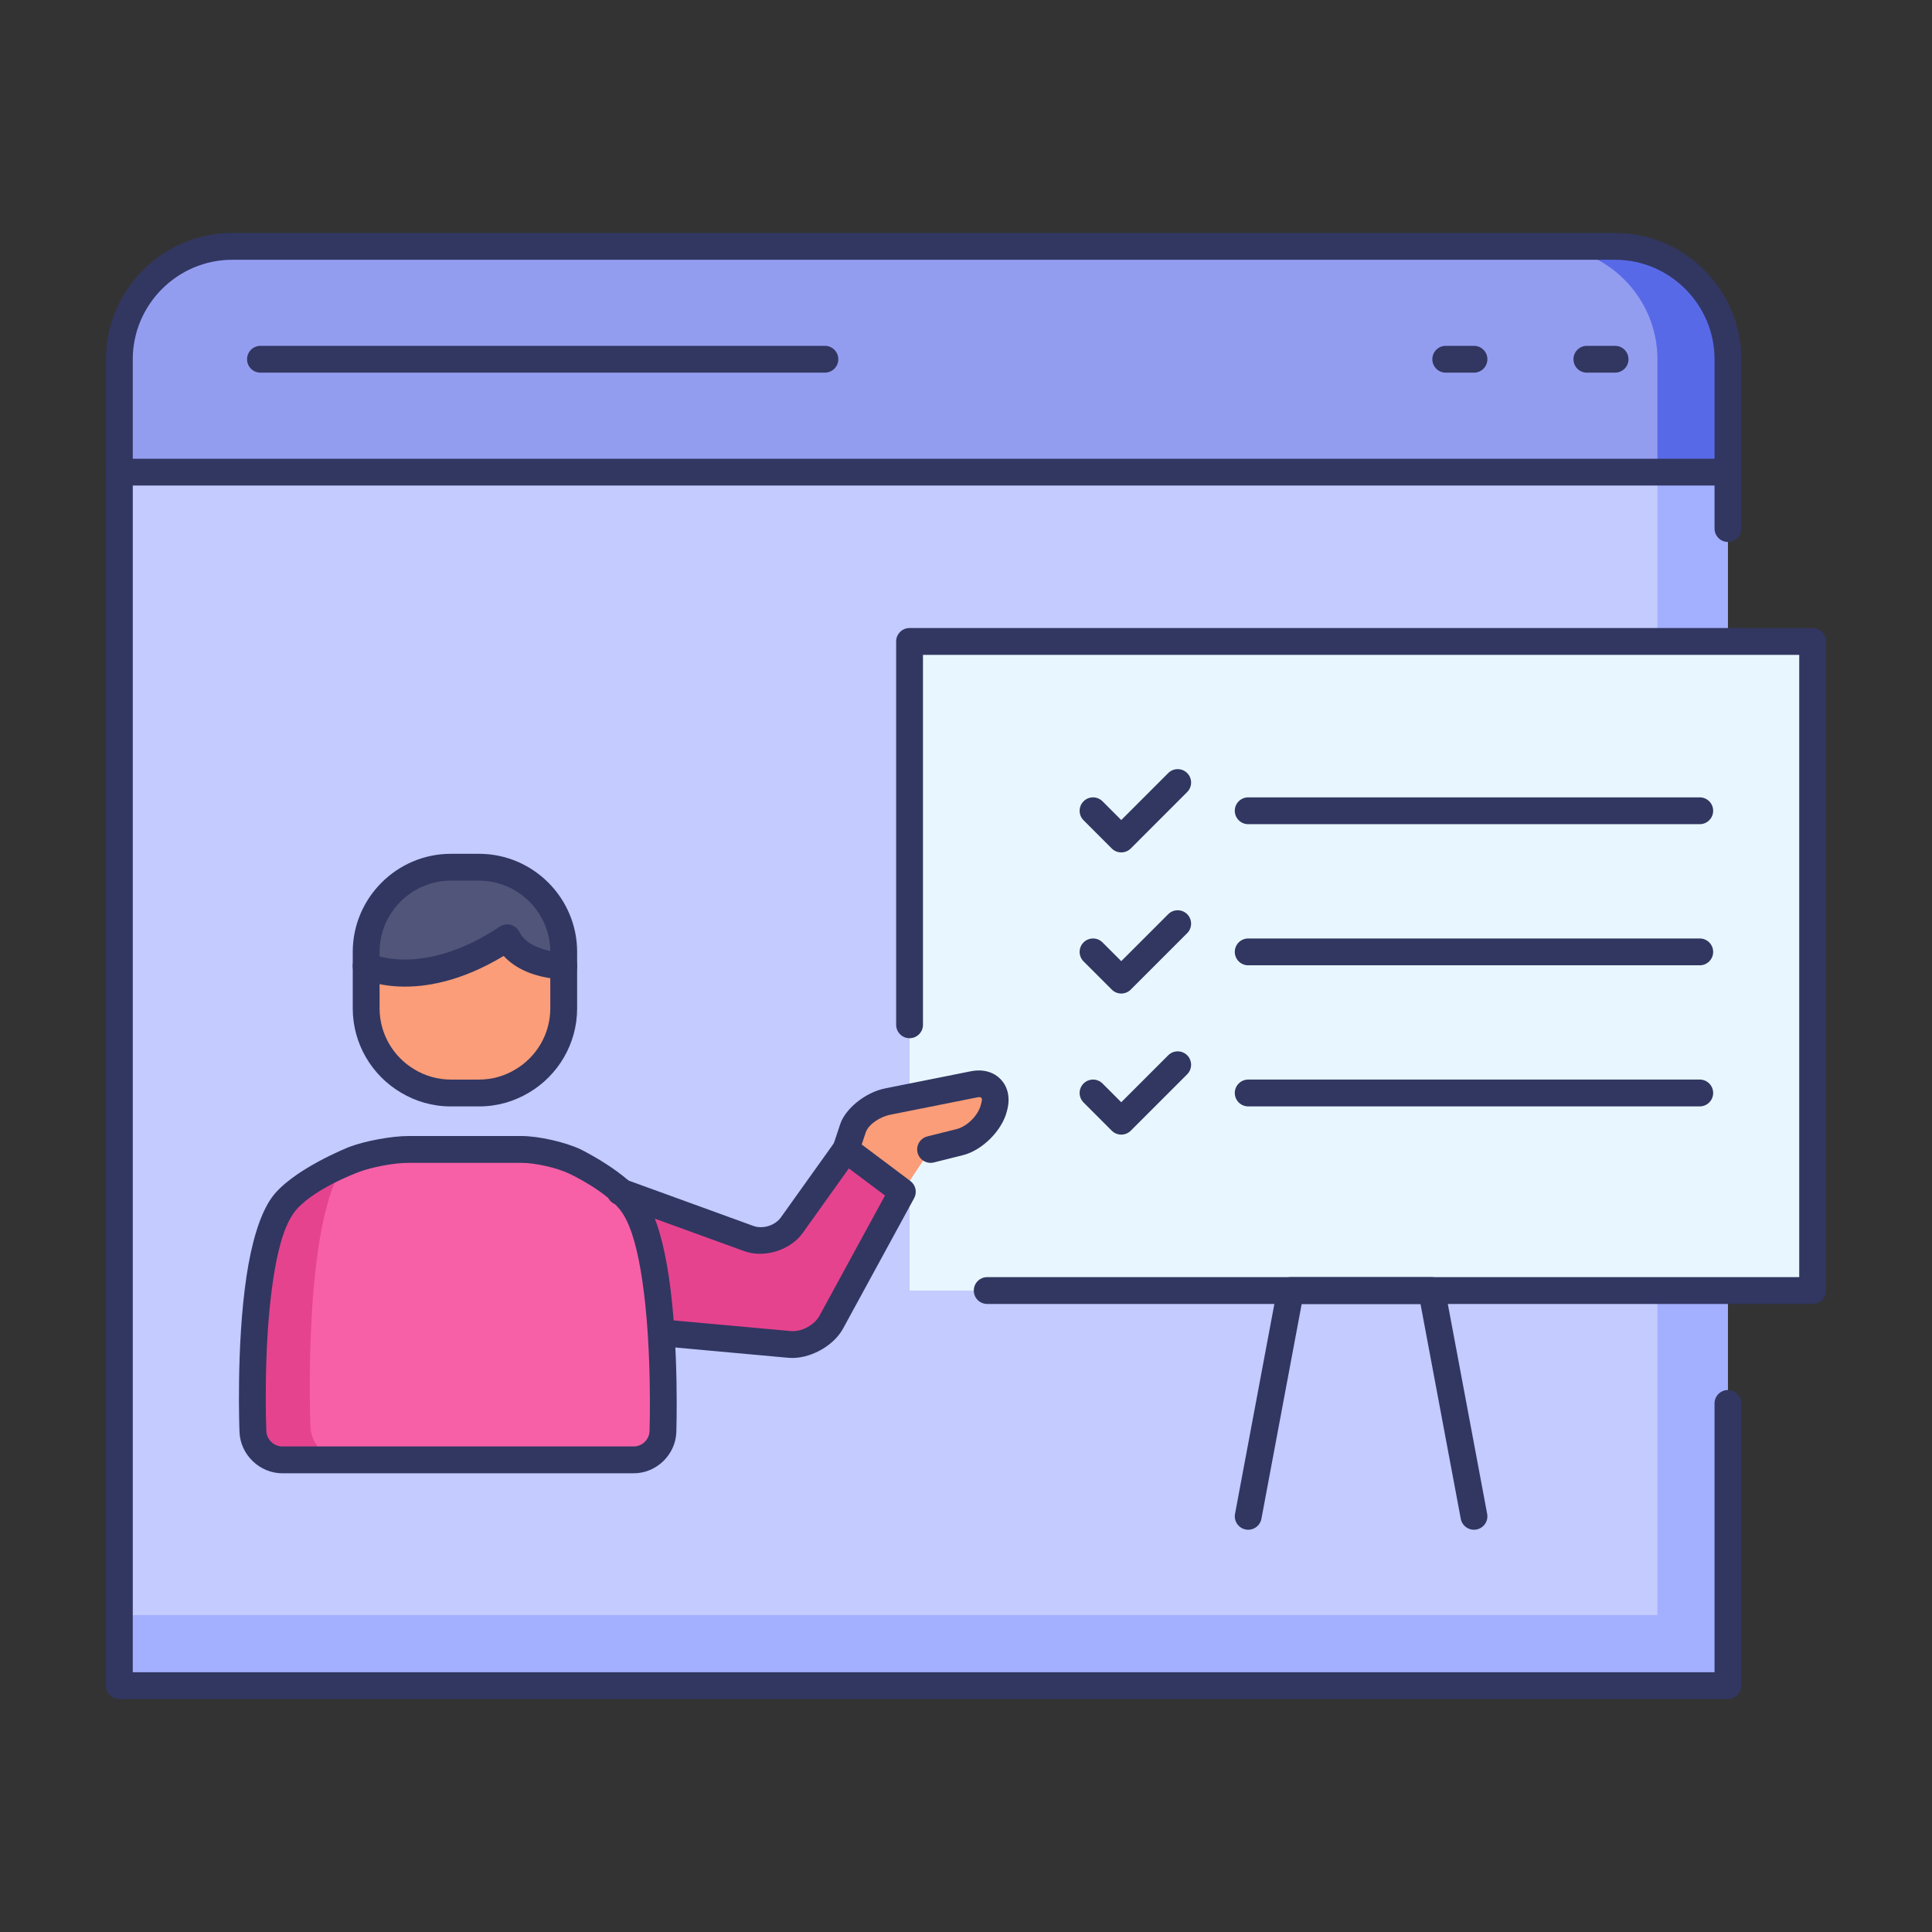 <svg clip-rule="evenodd" fill-rule="evenodd" stroke-linejoin="round" stroke-miterlimit="2" viewBox="0 0 72 72" xmlns="http://www.w3.org/2000/svg" xmlns:serif="http://www.serif.com/"><rect x="0" y="0" width="72" height="72" fill="#333333" stroke="none"/><g id="Dashed"><g><path d="m64.396 13.388v49.431h-59.948v-49.431c0-2.314 1.894-4.207 4.207-4.207h51.534c2.314 0 4.207 1.893 4.207 4.207" fill="#a3afff" fill-rule="nonzero"/><path d="m4.448 17.595h57.319v42.595h-57.319z" fill="#c3cbff"/><path d="m64.396 13.388v4.207h-59.948v-4.207c0-2.314 1.894-4.207 4.207-4.207h51.534c2.314 0 4.207 1.893 4.207 4.207" fill="#5869e8" fill-rule="nonzero"/><path d="m61.767 13.388v4.207h-57.319v-4.207c0-2.314 1.894-4.207 4.207-4.207h48.905c2.314 0 4.207 1.893 4.207 4.207" fill="#939df0" fill-rule="nonzero"/><path d="m33.897 23.905h33.655v24.189h-33.655z" fill="#e8f7ff"/><path d="m9.43 53.353c.021.579.515 1.052 1.094 1.052h13.093c.579 0 1.068-.473 1.089-1.052 0 0 .221-6.426-1.089-8.413-.578-.884-2.182-1.652-2.182-1.652-.526-.247-1.425-.452-2.003-.452h-4.207c-.579 0-1.494.168-2.035.373 0 0-.132.053-.342.142v.006c-.6.263-1.825.867-2.324 1.583-1.362 1.95-1.094 8.413-1.094 8.413" fill="#e6438f" fill-rule="nonzero"/><path d="m11.57 53.18c.026.672.6 1.225 1.278 1.225h10.77c.578 0 1.067-.473 1.088-1.052 0 0 .221-6.426-1.088-8.413-.579-.884-2.183-1.652-2.183-1.652-.526-.247-1.425-.452-2.004-.452h-4.207c-.578 0-1.493.168-2.034.373 0 0-.132.053-.342.142v.006c-1.593 2.276-1.278 9.823-1.278 9.823" fill="#f760a7" fill-rule="nonzero"/><path d="m13.647 35.474v.526s2.103 1.051 5.258-1.052c.526 1.052 2.104 1.052 2.104 1.052v-.526c0-1.735-1.419-3.155-3.155-3.155h-1.052c-1.735 0-3.155 1.42-3.155 3.155" fill="#505579" fill-rule="nonzero"/><path d="m13.647 36v1.577c0 1.147.621 2.162 1.546 2.708.473.284 1.021.447 1.609.447h1.052c.589 0 1.136-.163 1.609-.447.925-.546 1.546-1.561 1.546-2.708v-1.577s-1.578 0-2.104-1.052c-3.155 2.103-5.258 1.052-5.258 1.052" fill="#fa9d78" fill-rule="nonzero"/><path d="m23.112 44.414 4.797 1.743c.543.198 1.263-.025 1.599-.496l2.018-2.825 2.104 1.578-2.651 4.861c-.277.507-.976.88-1.552.827l-4.737-.43z" fill="#e6438f" fill-rule="nonzero"/><path d="m31.526 42.836s.118-.355.263-.789.727-.882 1.294-.995l3.196-.638c.567-.115.916.252.777.813l-.016.063c-.14.561-.714 1.135-1.275 1.275l-1.084.271-1.051 1.578z" fill="#fa9d78" fill-rule="nonzero"/><g fill="#313761"><path d="m10.111 44.654c-.441.633-.741 1.699-.921 2.89-.396 2.612-.264 5.831-.264 5.831v.001c.036.841.753 1.529 1.596 1.529h13.096c.843 0 1.557-.689 1.587-1.533 0-.001.108-3.199-.282-5.811-.177-1.186-.466-2.253-.888-2.896-.639-.973-2.388-1.827-2.388-1.827v-.001c-.579-.275-1.576-.501-2.217-.501h-4.207c-.629 0-1.624.184-2.212.409 0 0-2.165.855-2.9 1.909zm.821.572c-.376.538-.6 1.455-.753 2.467-.383 2.527-.254 5.641-.254 5.64.014.315.282.572.597.572h13.096c.312 0 .577-.256.588-.568 0 0 .106-3.098-.272-5.629-.152-1.018-.372-1.942-.734-2.494-.526-.799-1.983-1.474-1.983-1.474-.466-.222-1.271-.404-1.787-.404h-4.207c-.527 0-1.361.154-1.854.343h-.001s-1.826.671-2.436 1.547z"/><path d="m13.146 35.474v2.104c0 1.328.719 2.504 1.792 3.138.545.328 1.18.517 1.863.517h1.052c.683 0 1.317-.189 1.866-.518 1.07-.633 1.789-1.809 1.789-3.137v-2.104c0-2.01-1.644-3.655-3.655-3.655h-1.052c-2.01 0-3.655 1.645-3.655 3.655zm1 0c0-1.46 1.195-2.655 2.655-2.655h1.052c1.461 0 2.655 1.195 2.655 2.655v2.104c0 .964-.522 1.817-1.3 2.277-.401.241-.86.378-1.355.378h-1.052c-.494 0-.954-.137-1.351-.376-.782-.462-1.304-1.315-1.304-2.279z"/><path d="m31.634 43.543-1.72 2.408c-.458.642-1.438.946-2.177.676l-4.797-1.743c-.259-.095-.393-.382-.299-.641.095-.259.382-.393.641-.299 0 0 4.797 1.744 4.797 1.744.347.126.806-.016 1.021-.317l2.018-2.826c.078-.109.198-.182.331-.203s.268.013.376.094l2.103 1.578c.199.149.258.421.139.639 0 0-2.65 4.861-2.65 4.861-.364.667-1.28 1.156-2.036 1.087l-4.737-.431c-.275-.025-.478-.268-.453-.543s.268-.478.543-.453c0 0 4.737.431 4.737.431.397.036.877-.22 1.068-.57l2.443-4.481z"/><path d="m31.999 42.994s.119-.355.263-.789c.101-.3.525-.584.918-.663l3.197-.638c.081-.017.152-.034.193.009.04.042.02.112 0 .194 0-.001-.016.062-.016.062-.1.401-.51.811-.911.911 0 0-1.084.271-1.084.271-.268.067-.431.339-.364.606.067.268.339.431.606.364l1.084-.271c.721-.179 1.459-.917 1.639-1.638l.016-.064c.12-.482-.005-.873-.247-1.126s-.626-.396-1.113-.299l-3.196.639c-.741.148-1.481.76-1.67 1.327-.145.434-.263.789-.263.789z"/><path d="m18.77 35.625c-3.219 1.942-5.348.822-5.348.822-.247-.123-.347-.424-.223-.671.123-.246.424-.347.67-.223 0 0 1.895.888 4.758-1.021.119-.079.267-.104.406-.067.138.037.255.131.319.26.151.303.433.474.706.584.475.19.95.191.95.191.276 0 .5.224.5.5s-.224.5-.5.5c0 0-.661.001-1.322-.263-.33-.132-.656-.329-.916-.612z"/><path d="m63.896 62.319v-10.017c0-.276.224-.5.5-.5s.5.224.5.5v10.517c0 .276-.223.5-.5.5h-59.948c-.276 0-.5-.224-.5-.5v-49.431c0-2.589 2.119-4.707 4.707-4.707h51.534c2.589 0 4.707 2.118 4.707 4.707v6.31c0 .276-.224.5-.5.5s-.5-.224-.5-.5v-6.31c0-2.039-1.668-3.707-3.707-3.707h-51.534c-2.038 0-3.707 1.668-3.707 3.707v48.931z"/><path d="m4.448 18.095h59.948c.276 0 .5-.224.5-.5s-.224-.5-.5-.5h-59.948c-.275 0-.5.224-.5.5s.225.5.5.5z"/><path d="m9.707 13.888h21.034c.276 0 .5-.224.5-.5s-.224-.5-.5-.5h-21.034c-.276 0-.5.224-.5.5s.224.5.5.5z"/><path d="m59.138 13.888h1.051c.276 0 .5-.224.5-.5s-.224-.5-.5-.5h-1.051c-.276 0-.5.224-.5.5s.224.5.5.5z"/><path d="m53.879 13.888h1.052c.276 0 .5-.224.5-.5s-.224-.5-.5-.5h-1.052c-.276 0-.5.224-.5.5s.224.5.5.5z"/><path d="m34.397 24.405v13.786c0 .276-.224.5-.5.5s-.5-.224-.5-.5v-14.286c0-.276.223-.5.5-.5h33.655c.276 0 .5.224.5.5v24.19c0 .276-.224.5-.5.5h-30.762c-.276 0-.5-.224-.5-.5s.224-.5.5-.5h30.262v-23.19z"/><path d="m48.51 48.595-1.501 8.006c-.051.271-.313.45-.584.399s-.45-.312-.399-.584l1.577-8.413c.045-.237.251-.408.492-.408h5.258c.241 0 .447.171.492.408l1.577 8.413c.051.272-.128.533-.399.584s-.533-.128-.584-.399l-1.501-8.006z"/><path d="m41.786 30.56 1.75-1.75c.195-.195.512-.195.707 0s.195.512 0 .707l-2.103 2.104c-.196.195-.512.195-.708 0l-1.051-1.052c-.195-.195-.195-.512 0-.707s.512-.195.707 0z"/><path d="m46.517 30.715h16.828c.276 0 .5-.224.5-.5s-.224-.5-.5-.5h-16.828c-.276 0-.5.224-.5.5s.224.5.5.5z"/><path d="m41.786 35.819 1.75-1.75c.195-.195.512-.195.707 0s.195.512 0 .707l-2.103 2.103c-.196.196-.512.196-.708 0l-1.051-1.051c-.195-.195-.195-.512 0-.707.195-.196.512-.196.707 0z"/><path d="m46.517 35.974h16.828c.276 0 .5-.224.5-.5s-.224-.5-.5-.5h-16.828c-.276 0-.5.224-.5.5s.224.5.5.5z"/><path d="m41.786 41.077 1.75-1.75c.195-.195.512-.195.707 0 .195.196.195.512 0 .708l-2.103 2.103c-.196.195-.512.195-.708 0l-1.051-1.052c-.195-.195-.195-.512 0-.707s.512-.195.707 0z"/><path d="m46.517 41.232h16.828c.276 0 .5-.224.5-.5s-.224-.5-.5-.5h-16.828c-.276 0-.5.224-.5.5s.224.5.5.5z"/></g></g></g></svg>